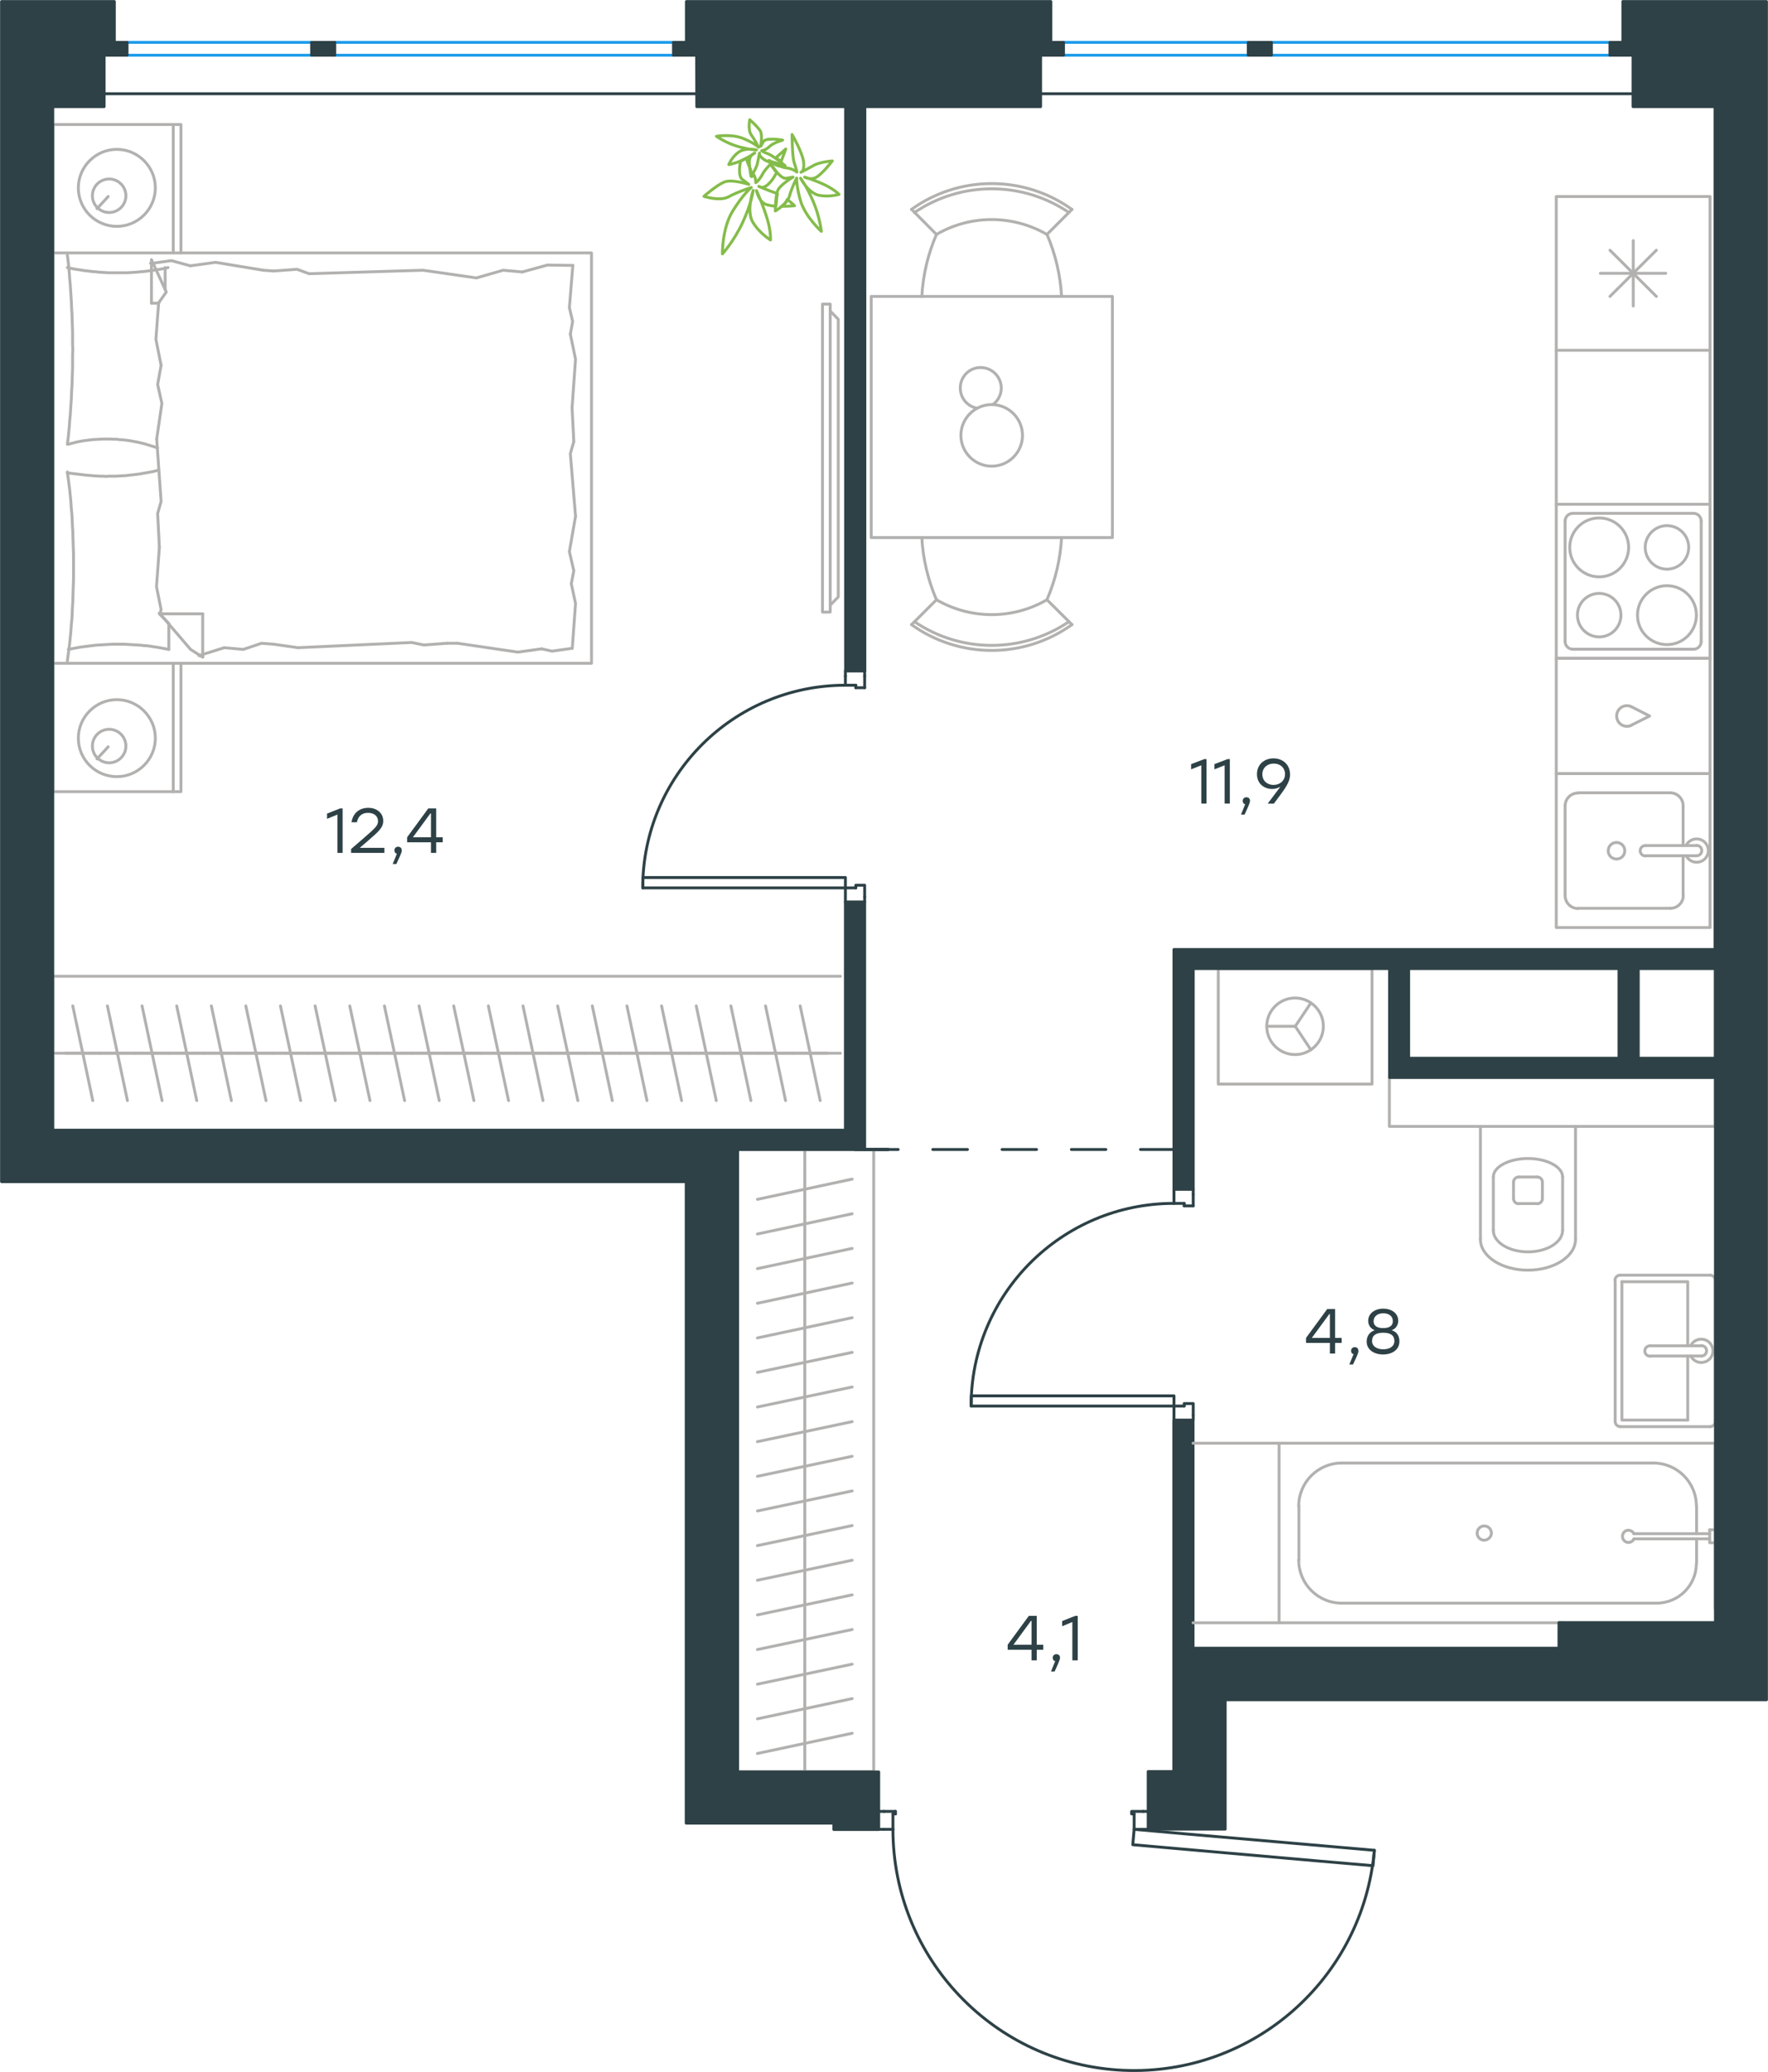 <?xml version="1.0" encoding="utf-8"?>
<!-- Generator: Adobe Illustrator 26.5.0, SVG Export Plug-In . SVG Version: 6.00 Build 0)  -->
<svg version="1.1" id="Слой_1" xmlns:xodm="http://www.corel.com/coreldraw/odm/2003"
	 xmlns="http://www.w3.org/2000/svg" xmlns:xlink="http://www.w3.org/1999/xlink" x="0px" y="0px" viewBox="0 0 918.5 1076.5"
	 style="enable-background:new 0 0 918.5 1076.5;" xml:space="preserve">
<style type="text/css">
	.st0{fill:none;stroke:#B2B1B0;stroke-width:1.5;stroke-linecap:round;stroke-linejoin:round;stroke-miterlimit:10;}
	.st1{fill:none;stroke:#2D4146;stroke-width:1.5;stroke-linecap:round;stroke-linejoin:round;stroke-miterlimit:10;}
	.st2{fill:none;stroke:#1D9CEB;stroke-width:1.5;stroke-linecap:round;stroke-linejoin:round;stroke-miterlimit:10;}
	
		.st3{fill-rule:evenodd;clip-rule:evenodd;fill:#2D4146;stroke:#2D4146;stroke-width:1.5;stroke-linecap:round;stroke-linejoin:round;stroke-miterlimit:10;}
	.st4{fill:#2D4146;}
	.st5{fill:none;stroke:#84BC4A;stroke-width:1.5;stroke-linecap:round;stroke-linejoin:round;stroke-miterlimit:10;}
</style>
<g id="Слой_x0020_1">
	<line class="st0" x1="34" y1="547.2" x2="52" y2="547.2"/>
	<line class="st0" x1="48.2" y1="571.8" x2="37.8" y2="522.6"/>
	<line class="st0" x1="52" y1="547.2" x2="70" y2="547.2"/>
	<line class="st0" x1="66.2" y1="571.8" x2="55.8" y2="522.6"/>
	<line class="st0" x1="70" y1="547.2" x2="88" y2="547.2"/>
	<line class="st0" x1="84.2" y1="571.8" x2="73.8" y2="522.6"/>
	<line class="st0" x1="88" y1="547.2" x2="106" y2="547.2"/>
	<line class="st0" x1="102.2" y1="571.8" x2="91.8" y2="522.6"/>
	<line class="st0" x1="106" y1="547.2" x2="124" y2="547.2"/>
	<line class="st0" x1="120.2" y1="571.8" x2="109.8" y2="522.6"/>
	<line class="st0" x1="124" y1="547.2" x2="142" y2="547.2"/>
	<line class="st0" x1="138.2" y1="571.8" x2="127.7" y2="522.6"/>
	<line class="st0" x1="142" y1="547.2" x2="160" y2="547.2"/>
	<line class="st0" x1="156.2" y1="571.8" x2="145.7" y2="522.6"/>
	<line class="st0" x1="160" y1="547.2" x2="178" y2="547.2"/>
	<line class="st0" x1="174.2" y1="571.8" x2="163.7" y2="522.6"/>
	<line class="st0" x1="178" y1="547.2" x2="196" y2="547.2"/>
	<line class="st0" x1="192.2" y1="571.8" x2="181.7" y2="522.6"/>
	<line class="st0" x1="196" y1="547.2" x2="214" y2="547.2"/>
	<line class="st0" x1="210.2" y1="571.8" x2="199.7" y2="522.6"/>
	<line class="st0" x1="214" y1="547.2" x2="231.9" y2="547.2"/>
	<line class="st0" x1="228.2" y1="571.8" x2="217.7" y2="522.6"/>
	<line class="st0" x1="231.9" y1="547.2" x2="249.9" y2="547.2"/>
	<line class="st0" x1="246.2" y1="571.8" x2="235.7" y2="522.6"/>
	<line class="st0" x1="249.9" y1="547.2" x2="267.9" y2="547.2"/>
	<line class="st0" x1="264.2" y1="571.8" x2="253.7" y2="522.6"/>
	<line class="st0" x1="267.9" y1="547.2" x2="285.9" y2="547.2"/>
	<line class="st0" x1="282.1" y1="571.8" x2="271.7" y2="522.6"/>
	<line class="st0" x1="285.9" y1="547.2" x2="303.9" y2="547.2"/>
	<line class="st0" x1="300.2" y1="571.8" x2="289.7" y2="522.6"/>
	<line class="st0" x1="303.9" y1="547.2" x2="321.9" y2="547.2"/>
	<line class="st0" x1="318.1" y1="571.8" x2="307.7" y2="522.6"/>
	<line class="st0" x1="27.3" y1="547.2" x2="436.6" y2="547.2"/>
	<line class="st0" x1="321.9" y1="547.2" x2="339.9" y2="547.2"/>
	<line class="st0" x1="336.1" y1="571.8" x2="325.7" y2="522.6"/>
	<line class="st0" x1="339.9" y1="547.2" x2="357.9" y2="547.2"/>
	<line class="st0" x1="354.1" y1="571.8" x2="343.7" y2="522.6"/>
	<line class="st0" x1="357.9" y1="547.2" x2="375.9" y2="547.2"/>
	<line class="st0" x1="372.1" y1="571.8" x2="361.7" y2="522.6"/>
	<line class="st0" x1="375.9" y1="547.2" x2="393.9" y2="547.2"/>
	<line class="st0" x1="390.1" y1="571.8" x2="379.7" y2="522.6"/>
	<line class="st0" x1="393.9" y1="547.2" x2="411.9" y2="547.2"/>
	<line class="st0" x1="408.1" y1="571.8" x2="397.7" y2="522.6"/>
	<line class="st0" x1="411.9" y1="547.2" x2="429.9" y2="547.2"/>
	<line class="st0" x1="426.1" y1="571.8" x2="415.7" y2="522.6"/>
	<polyline class="st0" points="436.6,507.2 27.3,507.2 27.3,587.2 436.6,587.2 	"/>
	<line class="st1" x1="461.4" y1="597.2" x2="444.1" y2="597.2"/>
	<line class="st0" x1="418.1" y1="608.8" x2="418.1" y2="626.9"/>
	<line class="st0" x1="393.5" y1="623.1" x2="442.7" y2="612.6"/>
	<line class="st0" x1="418.1" y1="626.9" x2="418.1" y2="644.8"/>
	<line class="st0" x1="393.5" y1="641.1" x2="442.7" y2="630.6"/>
	<line class="st0" x1="418.1" y1="644.8" x2="418.1" y2="662.8"/>
	<line class="st0" x1="393.5" y1="659.1" x2="442.7" y2="648.6"/>
	<line class="st0" x1="418.1" y1="662.8" x2="418.1" y2="680.8"/>
	<line class="st0" x1="393.5" y1="677.1" x2="442.7" y2="666.6"/>
	<line class="st0" x1="418.1" y1="680.8" x2="418.1" y2="698.8"/>
	<line class="st0" x1="393.5" y1="695.1" x2="442.7" y2="684.6"/>
	<line class="st0" x1="418.1" y1="698.8" x2="418.1" y2="716.8"/>
	<line class="st0" x1="393.5" y1="713" x2="442.7" y2="702.6"/>
	<line class="st0" x1="418.1" y1="716.8" x2="418.1" y2="734.8"/>
	<line class="st0" x1="393.5" y1="731" x2="442.7" y2="720.6"/>
	<line class="st0" x1="418.1" y1="734.8" x2="418.1" y2="752.8"/>
	<line class="st0" x1="393.5" y1="749" x2="442.7" y2="738.6"/>
	<line class="st0" x1="418.1" y1="752.8" x2="418.1" y2="770.8"/>
	<line class="st0" x1="393.5" y1="767" x2="442.7" y2="756.6"/>
	<line class="st0" x1="418.1" y1="770.8" x2="418.1" y2="788.8"/>
	<line class="st0" x1="393.5" y1="785" x2="442.7" y2="774.6"/>
	<line class="st0" x1="418.1" y1="788.8" x2="418.1" y2="806.8"/>
	<line class="st0" x1="393.5" y1="803" x2="442.7" y2="792.6"/>
	<line class="st0" x1="418.1" y1="597.2" x2="418.1" y2="920.4"/>
	<line class="st0" x1="418.1" y1="806.8" x2="418.1" y2="824.8"/>
	<line class="st0" x1="393.5" y1="821" x2="442.7" y2="810.6"/>
	<line class="st0" x1="418.1" y1="824.8" x2="418.1" y2="842.8"/>
	<line class="st0" x1="393.5" y1="839" x2="442.7" y2="828.6"/>
	<line class="st0" x1="418.1" y1="842.8" x2="418.1" y2="860.8"/>
	<line class="st0" x1="393.5" y1="857" x2="442.7" y2="846.6"/>
	<line class="st0" x1="418.1" y1="860.8" x2="418.1" y2="878.8"/>
	<line class="st0" x1="393.5" y1="875" x2="442.7" y2="864.6"/>
	<line class="st0" x1="418.1" y1="878.8" x2="418.1" y2="896.8"/>
	<line class="st0" x1="393.5" y1="893" x2="442.7" y2="882.5"/>
	<line class="st0" x1="418.1" y1="896.8" x2="418.1" y2="914.8"/>
	<line class="st0" x1="393.5" y1="911" x2="442.7" y2="900.5"/>
	<polyline class="st0" points="383.2,920.4 453.9,920.4 453.9,597.2 383.2,597.2 383.2,920.4 	"/>
	<line class="st1" x1="461.4" y1="597.2" x2="444.1" y2="597.2"/>
	<line class="st0" x1="105.3" y1="341" x2="103.4" y2="340.6"/>
	<polyline class="st0" points="82.8,284.4 81.3,304.8 83.7,316.7 83.2,318.9 	"/>
	<polyline class="st0" points="82.4,157.5 81,176.3 83.7,189.8 	"/>
	<polyline class="st0" points="81.4,228.1 83.7,260.5 81.9,266.8 	"/>
	<polyline class="st0" points="83.7,189.8 81.9,199.7 84.1,209.6 81.4,228.1 	"/>
	<line class="st0" x1="81.9" y1="266.8" x2="82.8" y2="284.4"/>
	<polyline class="st0" points="87.7,337.4 86.1,337.1 84.5,336.8 82.9,336.5 81.2,336.2 79.6,336 78,335.7 76.3,335.5 74.7,335.4 
		73,335.2 71.4,335.1 69.7,335 68.1,334.9 66.5,334.8 64.8,334.7 63.2,334.7 61.6,334.7 59.9,334.7 58.2,334.7 56.5,334.8 
		54.8,334.9 53.1,335 51.4,335.1 49.8,335.2 48.1,335.4 46.5,335.6 44.9,335.8 43.4,336 41.8,336.2 40.2,336.5 38.6,336.8 
		35.5,337.4 	"/>
	<polyline class="st0" points="35,343.4 35.4,340.3 35.8,337.3 36.2,334.3 36.5,331.2 36.8,328.2 37,325.1 37.3,322.1 37.5,319 
		37.6,316 37.8,312.9 37.9,309.8 38,306.7 38.1,303.6 38.2,300.5 38.2,297.4 38.2,294.3 38.2,291.3 38.2,288.2 38.1,285.1 38,282.1 
		37.9,279 37.8,275.9 37.6,272.8 37.5,269.7 37.3,266.7 37,263.6 36.8,260.5 36.5,257.4 36.2,254.4 35.8,251.3 35.4,248.2 35,245.2 
			"/>
	<polyline class="st0" points="136.8,140.4 112,136.3 98.9,138.1 	"/>
	<polyline class="st0" points="98.9,138.1 89,135.4 79.1,136.8 78.2,136.8 	"/>
	<line class="st0" x1="142.2" y1="140.8" x2="136.8" y2="140.4"/>
	<polyline class="st0" points="232.3,142.2 219.7,140.4 160.6,142.2 154.3,139.9 142.2,140.8 	"/>
	<polyline class="st0" points="297.6,137.9 284.4,137.7 271.3,141.3 	"/>
	<polyline class="st0" points="271.3,141.3 261.4,140.4 247.5,144.4 232.3,142.2 	"/>
	<polyline class="st0" points="237.7,334.2 269,338.8 281.4,337.1 	"/>
	<polyline class="st0" points="281.4,337.1 286.8,338.3 296.7,336.9 	"/>
	<line class="st0" x1="232.3" y1="334.2" x2="237.7" y2="334.2"/>
	<polyline class="st0" points="142.2,334.7 154.8,336.5 213.9,333.8 220.2,335.1 232.3,334.2 	"/>
	<line class="st0" x1="103.4" y1="340.6" x2="116.5" y2="336.5"/>
	<polyline class="st0" points="116.5,336.5 126.4,337.4 135.9,334.2 142.2,334.7 	"/>
	<polyline class="st0" points="35,245.7 40.1,246.3 42.6,246.6 45.1,246.9 47.6,247.1 50.1,247.3 52.5,247.4 53.7,247.4 54.9,247.5 
		56.6,247.4 58.4,247.4 60.1,247.4 61.9,247.3 63.6,247.2 65.3,247.1 67.1,246.9 68.8,246.7 70.5,246.5 72.2,246.3 73.9,246 
		75.6,245.7 77.3,245.4 79,245.1 80.7,244.7 82.3,244.3 	"/>
	<polyline class="st0" points="35,139 36.7,139.4 38.3,139.7 39.9,140 41.5,140.2 43.2,140.5 44.8,140.7 46.5,140.9 48.1,141.1 
		49.8,141.2 51.4,141.4 53,141.5 54.7,141.6 56.3,141.7 58,141.7 59.6,141.7 61.2,141.7 62.9,141.7 64.5,141.7 66.2,141.7 
		67.8,141.6 69.5,141.5 71.1,141.4 72.8,141.2 74.4,141.1 76,140.9 77.6,140.7 79.3,140.5 80.9,140.2 82.5,140 84.1,139.7 
		85.7,139.4 87.3,139 	"/>
	<polyline class="st0" points="81.8,232.7 80.1,232.1 78.4,231.6 76.8,231.1 75.2,230.6 73.5,230.2 71.9,229.8 70.3,229.5 
		68.7,229.2 67.1,228.9 65.5,228.7 63.8,228.5 62.2,228.4 60.5,228.2 58.8,228.2 57.1,228.1 55.3,228.1 53.5,228.1 51.7,228.2 
		49.9,228.3 48.1,228.4 46.5,228.6 44.9,228.8 43.3,229 41.7,229.3 40.1,229.6 38.6,230 37,230.4 35.5,230.8 	"/>
	<polyline class="st0" points="35,230.8 35.4,227.8 35.7,224.7 36,221.7 36.2,218.6 36.5,215.6 36.7,212.5 36.9,209.5 37.1,206.4 
		37.2,203.3 37.4,200.3 37.5,197.2 37.6,194.1 37.7,191 37.7,187.9 37.7,184.8 37.8,181.7 37.7,178.6 37.7,175.6 37.7,172.5 
		37.6,169.5 37.5,166.4 37.4,163.3 37.2,160.2 37.1,157.1 36.9,154.1 36.7,151 36.5,147.9 36.2,144.8 36,141.8 35.7,138.7 
		35.4,135.6 35,132.6 	"/>
	<polyline class="st0" points="297.2,211.9 299,186.6 296.3,173.6 	"/>
	<polyline class="st0" points="296.3,173.6 297.5,167 295.8,159.8 297.6,137.9 	"/>
	<polyline class="st0" points="297.3,336.9 299,313.5 296.8,303.3 	"/>
	<polyline class="st0" points="299,268.2 296.3,235.7 298.1,229.4 	"/>
	<polyline class="st0" points="296.8,303.3 298.1,296.5 295.8,286.6 299,268.2 	"/>
	<line class="st0" x1="298.1" y1="229.4" x2="297.2" y2="211.9"/>
	<line class="st0" x1="78.7" y1="135" x2="78.7" y2="157.5"/>
	<polyline class="st0" points="82.8,318.5 99,337.4 105.3,341.4 	"/>
	<line class="st0" x1="82.4" y1="157.5" x2="78.7" y2="157.5"/>
	<line class="st0" x1="87.7" y1="337.4" x2="87.7" y2="324.3"/>
	<polyline class="st0" points="78.7,135 86.4,151.7 82.3,157.5 	"/>
	<line class="st0" x1="105.3" y1="341.4" x2="105.3" y2="318.9"/>
	<polyline class="st0" points="87.7,323.9 82.8,318.9 105.3,318.9 	"/>
	<line class="st0" x1="85.8" y1="150.5" x2="85.8" y2="139"/>
	<line class="st0" x1="56.2" y1="388" x2="50.4" y2="394.3"/>
	<path class="st0" d="M56.7,396.3c4.8,0,8.7-3.9,8.7-8.7s-3.9-8.7-8.7-8.7c-4.8,0-8.7,3.9-8.7,8.7S51.9,396.3,56.7,396.3"/>
	<path class="st0" d="M60.7,403.5c11,0,20-9,20-20c0-11-9-20-20-20c-11,0-20,9-20,20C40.7,394.6,49.7,403.5,60.7,403.5"/>
	<line class="st0" x1="56.2" y1="102.1" x2="50.4" y2="108.4"/>
	<path class="st0" d="M56.7,110.4c4.8,0,8.7-3.9,8.7-8.7c0-4.8-3.9-8.7-8.7-8.7c-4.8,0-8.7,3.9-8.7,8.7S51.9,110.4,56.7,110.4"/>
	<path class="st0" d="M60.7,117.6c11,0,20-9,20-20c0-11-9-20-20-20c-11,0-20,9-20,20C40.7,108.7,49.7,117.6,60.7,117.6"/>
	<line class="st0" x1="90" y1="344.6" x2="90" y2="411.3"/>
	<line class="st0" x1="90" y1="64.7" x2="90" y2="131.4"/>
	<polyline class="st0" points="27.4,344.6 27.4,411.3 94,411.3 94,344.6 	"/>
	<polyline class="st0" points="27.4,131.4 27.4,64.7 94,64.7 94,131.4 	"/>
	<polyline class="st0" points="27.4,344.6 307.3,344.6 307.3,131.4 27.4,131.4 27.4,344.6 	"/>
	<polyline class="st0" points="431.3,161.6 435.5,165.9 435.5,310.1 431.3,314.4 	"/>
	<polyline class="st0" points="431.3,158 427.3,158 427.3,318 431.3,318 431.3,158 	"/>
	<line class="st0" x1="860.5" y1="130" x2="836.4" y2="154"/>
	<line class="st0" x1="836.4" y1="130" x2="860.5" y2="154"/>
	<line class="st0" x1="865.4" y1="142" x2="831.4" y2="142"/>
	<line class="st0" x1="848.5" y1="125" x2="848.5" y2="159"/>
	<polyline class="st0" points="888.4,182 808.5,182 808.5,102.1 888.4,102.1 888.4,182 	"/>
	<path class="st0" d="M830.8,299.7c8.5,0,15.3-6.9,15.3-15.3c0-8.5-6.9-15.3-15.3-15.3c-8.5,0-15.3,6.9-15.3,15.3
		C815.5,292.9,822.4,299.7,830.8,299.7"/>
	<path class="st0" d="M830.8,330.9c6.3,0,11.3-5.1,11.3-11.3c0-6.3-5.1-11.3-11.3-11.3c-6.3,0-11.3,5.1-11.3,11.3
		S824.6,330.9,830.8,330.9"/>
	<path class="st0" d="M866,334.9c8.5,0,15.3-6.9,15.3-15.3c0-8.5-6.9-15.3-15.3-15.3c-8.5,0-15.3,6.9-15.3,15.3
		C850.7,328.1,857.6,334.9,866,334.9"/>
	<path class="st0" d="M866,295.7c6.3,0,11.3-5.1,11.3-11.3c0-6.3-5.1-11.3-11.3-11.3s-11.3,5.1-11.3,11.3
		C854.7,290.6,859.8,295.7,866,295.7"/>
	<path class="st0" d="M813.1,333.3c0,2.2,1.8,4,4,4"/>
	<path class="st0" d="M817.1,266.7c-2.2,0-4,1.8-4,4"/>
	<path class="st0" d="M879.8,337.3c2.2,0,4-1.8,4-4"/>
	<path class="st0" d="M883.8,270.7c0-2.2-1.8-4-4-4"/>
	<line class="st0" x1="813.1" y1="333.3" x2="813.1" y2="270.7"/>
	<line class="st0" x1="879.8" y1="337.3" x2="817.1" y2="337.3"/>
	<line class="st0" x1="883.8" y1="270.7" x2="883.8" y2="333.3"/>
	<line class="st0" x1="817.1" y1="266.7" x2="879.8" y2="266.7"/>
	<polyline class="st0" points="888.4,342 808.5,342 808.5,262 888.4,262 888.4,342 	"/>
	<line class="st0" x1="874.4" y1="465.3" x2="874.4" y2="444.6"/>
	<path class="st0" d="M839.8,446.3c2.4,0,4.3-1.9,4.3-4.3c0-2.4-1.9-4.3-4.3-4.3c-2.4,0-4.3,1.9-4.3,4.3
		C835.4,444.3,837.4,446.3,839.8,446.3"/>
	<path class="st0" d="M854.8,439.3c-1.5,0-2.7,1.2-2.7,2.7c0,1.5,1.2,2.7,2.7,2.7"/>
	<line class="st0" x1="881.4" y1="444.6" x2="854.8" y2="444.6"/>
	<path class="st0" d="M881.4,444.6c1.5,0,2.7-1.2,2.7-2.7c0-1.5-1.2-2.7-2.7-2.7"/>
	<line class="st0" x1="881.4" y1="439.3" x2="854.8" y2="439.3"/>
	<path class="st0" d="M876,444.6c1.2,2.5,4.1,3.9,6.8,3.2c2.8-0.6,4.7-3.1,4.7-5.9c0-2.8-2-5.3-4.7-5.9c-2.8-0.6-5.6,0.7-6.8,3.2"/>
	<path class="st0" d="M867.8,471.9c3.7,0,6.7-3,6.7-6.7"/>
	<path class="st0" d="M874.4,418.6c0-3.7-3-6.7-6.7-6.7"/>
	<path class="st0" d="M813.1,465.3c0,3.7,3,6.7,6.7,6.7"/>
	<path class="st0" d="M819.8,412c-3.7,0-6.7,3-6.7,6.7"/>
	<line class="st0" x1="867.8" y1="471.9" x2="819.8" y2="471.9"/>
	<line class="st0" x1="813.1" y1="465.3" x2="813.1" y2="418.6"/>
	<line class="st0" x1="819.8" y1="411.9" x2="867.8" y2="411.9"/>
	<line class="st0" x1="874.4" y1="418.6" x2="874.4" y2="439.3"/>
	<polyline class="st0" points="888.4,481.9 808.5,481.9 808.5,401.9 888.4,401.9 888.4,481.9 	"/>
	<path class="st0" d="M847.4,367.1c-2.2-1-4.9-0.4-6.4,1.6c-1.5,1.9-1.5,4.6,0,6.6c1.5,1.9,4.1,2.6,6.4,1.6"/>
	<polyline class="st0" points="847.4,376.8 857,372 847.4,367.1 	"/>
	<polyline class="st0" points="888.4,401.9 808.5,401.9 808.5,342 888.4,342 888.4,401.9 	"/>
	<path class="st0" d="M555.3,110.4c-24.2-16.4-56-16.4-80.2,0"/>
	<path class="st0" d="M475.1,323c24.2,16.4,56,16.4,80.2,0"/>
	<path class="st0" d="M515.8,210.2c4.1-3,5.5-8.4,3.4-13c-2.1-4.6-7.2-7.1-12.1-6c-4.9,1.1-8.4,5.6-8.2,10.7
		c0.1,5.1,3.8,9.3,8.8,10.2"/>
	<path class="st0" d="M515.2,210.2c-8.8,0-16,7.2-16,16c0,8.8,7.2,16,16,16c8.8,0,16-7.2,16-16C531.2,217.4,524,210.2,515.2,210.2"
		/>
	<path class="st0" d="M556.9,108.8c-24.9-17.9-58.5-17.9-83.4,0"/>
	<line class="st0" x1="543.9" y1="121.8" x2="556.9" y2="108.8"/>
	<line class="st0" x1="486.5" y1="121.8" x2="473.6" y2="108.8"/>
	<path class="st0" d="M543.9,121.8c-17.8-10.3-39.7-10.3-57.4,0"/>
	<path class="st0" d="M486.5,121.8c-4.4,10.2-7,21.1-7.6,32.3"/>
	<path class="st0" d="M551.5,154c-0.6-11.1-3.2-22-7.6-32.3"/>
	<path class="st0" d="M473.5,324.5c24.9,17.9,58.5,17.9,83.4,0"/>
	<line class="st0" x1="543.9" y1="311.6" x2="556.9" y2="324.5"/>
	<line class="st0" x1="486.5" y1="311.6" x2="473.6" y2="324.5"/>
	<path class="st0" d="M486.5,311.6c17.8,10.3,39.7,10.3,57.4,0"/>
	<path class="st0" d="M478.9,279.3c0.6,11.1,3.2,22,7.6,32.3"/>
	<path class="st0" d="M543.9,311.6c4.4-10.2,7-21.1,7.6-32.3"/>
	<polyline class="st0" points="577.9,154 452.6,154 452.6,279.3 577.9,279.3 577.9,154 	"/>
	<polyline class="st0" points="681,521.1 672.9,533.2 681,545.4 	"/>
	<line class="st0" x1="672.9" y1="533.2" x2="658.2" y2="533.2"/>
	<path class="st0" d="M687.5,533.2c0-8.1-6.6-14.7-14.7-14.7c-8.1,0-14.7,6.6-14.7,14.7c0,8.1,6.6,14.7,14.7,14.7
		C680.9,547.9,687.5,541.3,687.5,533.2"/>
	<polyline class="st0" points="712.8,503.2 712.8,563.2 632.9,563.2 632.9,503.2 712.8,503.2 	"/>
	<path class="st0" d="M798.6,625.4c1.5,0,2.7-1.2,2.7-2.7"/>
	<path class="st0" d="M786.3,622.7c0,1.5,1.2,2.7,2.7,2.7"/>
	<path class="st0" d="M801.3,614.2c0-1.5-1.2-2.7-2.7-2.7"/>
	<path class="st0" d="M789,611.5c-1.5,0-2.7,1.2-2.7,2.7"/>
	<line class="st0" x1="801.3" y1="614.1" x2="801.3" y2="622.7"/>
	<line class="st0" x1="798.6" y1="625.3" x2="789" y2="625.3"/>
	<line class="st0" x1="786.3" y1="622.7" x2="786.3" y2="614.1"/>
	<line class="st0" x1="789" y1="611.5" x2="798.6" y2="611.5"/>
	<path class="st0" d="M811.8,611.5c0-5.3-8.1-9.6-18-9.6c-9.9,0-18,4.3-18,9.6"/>
	<line class="st0" x1="811.8" y1="639.2" x2="811.8" y2="611.5"/>
	<path class="st0" d="M775.8,639.2c0,6.2,8.1,11.2,18,11.2c9.9,0,18-5,18-11.2"/>
	<line class="st0" x1="775.8" y1="639.2" x2="775.8" y2="611.5"/>
	<path class="st0" d="M769.1,643.9c0,8.8,11,16,24.7,16c13.6,0,24.7-7.2,24.7-16"/>
	<line class="st0" x1="818.5" y1="643.9" x2="818.5" y2="585.2"/>
	<line class="st0" x1="769.1" y1="643.9" x2="769.1" y2="585.2"/>
	<polyline class="st0" points="891.1,559.9 891.1,585.2 721.8,585.2 721.8,559.9 	"/>
	<line class="st0" x1="876.8" y1="704.5" x2="876.8" y2="737.8"/>
	<polyline class="st0" points="876.8,699.2 876.8,665.9 842.6,665.9 	"/>
	<polyline class="st0" points="842.6,665.9 842.6,737.8 876.8,737.8 	"/>
	<path class="st0" d="M839.1,738.5c0,1.5,1.2,2.7,2.7,2.7"/>
	<path class="st0" d="M841.7,662.5c-1.5,0-2.7,1.2-2.7,2.7"/>
	<path class="st0" d="M888.4,741.2c1.5,0,2.7-1.2,2.7-2.7"/>
	<path class="st0" d="M891.1,665.2c0-1.5-1.2-2.7-2.7-2.7"/>
	<path class="st0" d="M857.2,699.2c-1.5,0-2.7,1.2-2.7,2.7s1.2,2.7,2.7,2.7"/>
	<line class="st0" x1="883.9" y1="704.5" x2="857.2" y2="704.5"/>
	<path class="st0" d="M883.9,704.5c1.5,0,2.7-1.2,2.7-2.7s-1.2-2.7-2.7-2.7"/>
	<line class="st0" x1="883.9" y1="699.2" x2="857.2" y2="699.2"/>
	<path class="st0" d="M878.4,704.5c1.2,2.5,4.1,3.9,6.8,3.2c2.8-0.6,4.7-3.1,4.7-5.9c0-2.8-2-5.3-4.7-5.9c-2.8-0.6-5.6,0.7-6.8,3.2"
		/>
	<line class="st0" x1="888.4" y1="741.2" x2="841.8" y2="741.2"/>
	<line class="st0" x1="839.1" y1="738.5" x2="839.1" y2="665.2"/>
	<line class="st0" x1="841.8" y1="662.5" x2="888.4" y2="662.5"/>
	<line class="st0" x1="891.1" y1="665.2" x2="891.1" y2="738.5"/>
	<line class="st0" x1="881.4" y1="812.1" x2="881.4" y2="799.5"/>
	<path class="st0" d="M848.8,796.8c-0.6-1.3-2.1-2-3.5-1.7c-1.4,0.3-2.4,1.6-2.4,3.1c0,1.5,1,2.7,2.4,3.1c1.4,0.3,2.9-0.4,3.5-1.7"
		/>
	<line class="st0" x1="888.2" y1="799.5" x2="848.8" y2="799.5"/>
	<line class="st0" x1="888.2" y1="796.8" x2="848.8" y2="796.8"/>
	<line class="st0" x1="888.2" y1="794.8" x2="891.1" y2="794.8"/>
	<polyline class="st0" points="888.2,794.8 888.2,801.5 891.1,801.5 	"/>
	<path class="st0" d="M774.8,796.5c0-2-1.6-3.7-3.7-3.7c-2,0-3.7,1.6-3.7,3.7c0,2,1.6,3.7,3.7,3.7
		C773.1,800.1,774.8,798.5,774.8,796.5"/>
	<path class="st0" d="M860.6,832.9c11.5,0,20.7-9.3,20.7-20.7"/>
	<path class="st0" d="M881.3,782.5c0-12.4-10-22.4-22.4-22.4"/>
	<path class="st0" d="M674.7,810.5c0,12.4,10,22.4,22.4,22.4"/>
	<path class="st0" d="M697.1,760.1c-12.4,0-22.4,10-22.4,22.4"/>
	<line class="st0" x1="881.4" y1="782.5" x2="881.4" y2="796.8"/>
	<line class="st0" x1="860.6" y1="832.9" x2="697.1" y2="832.9"/>
	<line class="st0" x1="674.8" y1="810.5" x2="674.8" y2="782.5"/>
	<line class="st0" x1="697.1" y1="760.1" x2="859" y2="760.1"/>
	<line class="st0" x1="891.1" y1="749.8" x2="891.1" y2="835.8"/>
	<polyline class="st0" points="812.4,843.1 664.5,843.1 664.5,749.8 891.1,749.8 	"/>
	<line class="st0" x1="808.5" y1="262" x2="808.5" y2="182"/>
	<line class="st0" x1="888.4" y1="262" x2="888.4" y2="182"/>
	<line class="st1" x1="439.2" y1="351.3" x2="439.2" y2="348.6"/>
	<polyline class="st1" points="439.2,468.6 439.2,465.9 439.2,461.3 	"/>
	<line class="st1" x1="439.2" y1="356" x2="439.2" y2="351.3"/>
	<path class="st1" d="M439.2,356c-58.2,0-105.3,47.1-105.3,105.3"/>
	<line class="st1" x1="449.2" y1="351.3" x2="449.2" y2="357.3"/>
	<line class="st1" x1="449.2" y1="465.9" x2="449.2" y2="468.6"/>
	<line class="st1" x1="439.2" y1="461.3" x2="444.6" y2="461.3"/>
	<polyline class="st1" points="449.2,465.9 449.2,459.9 444.6,459.9 444.6,461.3 	"/>
	<line class="st1" x1="444.6" y1="356" x2="444.6" y2="357.3"/>
	<line class="st1" x1="449.2" y1="348.6" x2="449.2" y2="351.3"/>
	<line class="st1" x1="439.2" y1="356" x2="444.6" y2="356"/>
	<line class="st1" x1="444.6" y1="357.3" x2="449.2" y2="357.3"/>
	<polyline class="st1" points="334,461.3 334,455.9 363.2,455.9 439.2,455.9 439.2,461.3 409.9,461.3 334,461.3 	"/>
	<line class="st1" x1="609.9" y1="620.5" x2="609.9" y2="617.9"/>
	<polyline class="st1" points="609.9,737.8 609.9,735.2 609.9,730.5 	"/>
	<line class="st1" x1="609.9" y1="625.2" x2="609.9" y2="620.5"/>
	<path class="st1" d="M609.8,625.2c-58.2,0-105.3,47.1-105.3,105.3"/>
	<line class="st1" x1="619.9" y1="620.5" x2="619.9" y2="626.5"/>
	<line class="st1" x1="619.9" y1="735.2" x2="619.9" y2="737.8"/>
	<line class="st1" x1="609.9" y1="730.5" x2="615.2" y2="730.5"/>
	<polyline class="st1" points="619.9,735.2 619.9,729.2 615.2,729.2 615.2,730.5 	"/>
	<line class="st1" x1="615.2" y1="625.2" x2="615.2" y2="626.5"/>
	<line class="st1" x1="619.9" y1="617.9" x2="619.9" y2="620.5"/>
	<line class="st1" x1="609.9" y1="625.2" x2="615.2" y2="625.2"/>
	<line class="st1" x1="615.2" y1="626.5" x2="619.9" y2="626.5"/>
	<polyline class="st1" points="504.6,730.5 504.6,725.2 533.8,725.2 609.9,725.2 609.9,730.5 580.5,730.5 504.6,730.5 	"/>
	<line class="st1" x1="459.2" y1="950.4" x2="456.6" y2="950.4"/>
	<polyline class="st1" points="596.5,950.4 593.9,950.4 589.2,950.4 	"/>
	<line class="st1" x1="463.9" y1="950.4" x2="459.2" y2="950.4"/>
	<path class="st1" d="M463.9,950.4c0,67.1,52.8,122.3,119.8,125.2c67,2.9,124.4-47.4,130.3-114.3"/>
	<line class="st1" x1="459.2" y1="941.1" x2="465.2" y2="941.1"/>
	<line class="st1" x1="593.9" y1="941.1" x2="596.5" y2="941.1"/>
	<line class="st1" x1="589.2" y1="950.4" x2="589.2" y2="942.4"/>
	<polyline class="st1" points="593.9,941.1 587.9,941.1 587.9,942.4 589.2,942.4 	"/>
	<line class="st1" x1="463.9" y1="942.4" x2="465.2" y2="942.4"/>
	<line class="st1" x1="456.6" y1="941.1" x2="459.2" y2="941.1"/>
	<line class="st1" x1="463.9" y1="950.4" x2="463.9" y2="942.4"/>
	<line class="st1" x1="465.2" y1="942.4" x2="465.2" y2="941.1"/>
	<polyline class="st1" points="714,961.3 713.3,969.3 684.2,966.8 588.5,958.4 589.2,950.4 618.4,953 714,961.3 	"/>
	<line class="st2" x1="552.5" y1="28.7" x2="648.5" y2="28.7"/>
	<line class="st2" x1="660.5" y1="28.7" x2="836.4" y2="28.7"/>
	<line class="st2" x1="552.5" y1="22" x2="648.5" y2="22"/>
	<line class="st2" x1="660.5" y1="22" x2="836.4" y2="22"/>
	<polygon class="st3" points="540.5,22 552.5,22 552.5,28.7 540.5,28.7 	"/>
	<polygon class="st3" points="648.5,22 660.5,22 660.5,28.7 648.5,28.7 	"/>
	<polygon class="st3" points="836.4,22 848.4,22 848.4,28.7 836.4,28.7 	"/>
	<line class="st1" x1="540.5" y1="48.7" x2="848.4" y2="48.7"/>
	<line class="st2" x1="66" y1="28.7" x2="161.9" y2="28.7"/>
	<line class="st2" x1="173.9" y1="28.7" x2="349.9" y2="28.7"/>
	<line class="st2" x1="66" y1="22" x2="161.9" y2="22"/>
	<line class="st2" x1="173.9" y1="22" x2="349.9" y2="22"/>
	<polygon class="st3" points="54,22 66,22 66,28.7 54,28.7 	"/>
	<polygon class="st3" points="161.9,22 173.9,22 173.9,28.7 161.9,28.7 	"/>
	<polygon class="st3" points="349.9,22 361.9,22 361.9,28.7 349.9,28.7 	"/>
	<line class="st1" x1="54" y1="48.7" x2="361.9" y2="48.7"/>
	<line class="st1" x1="609.9" y1="597.2" x2="592.5" y2="597.2"/>
	<line class="st1" x1="574.5" y1="597.2" x2="556.6" y2="597.2"/>
	<line class="st1" x1="538.5" y1="597.2" x2="520.6" y2="597.2"/>
	<line class="st1" x1="502.6" y1="597.2" x2="484.6" y2="597.2"/>
	<line class="st1" x1="466.6" y1="597.2" x2="449.2" y2="597.2"/>
	<polygon class="st4" points="176.7,420 169.9,422.7 169.9,425.4 175.3,423.2 175.3,443.1 178,443.1 178,420 	"/>
	<path id="_x31_" class="st4" d="M199.7,440.5h-12.8l4.4-3.8c5.3-4.6,7.8-6.7,7.8-10.2c0-3.9-3.1-6.8-7.8-6.8c-4.7,0-8,2.9-8.7,7.5
		h2.8c0.6-3,2.5-4.9,5.8-4.9c3.2,0,5.2,1.8,5.2,4.3c0,2.4-1.7,3.8-7.3,8.7l-6.7,5.8v2h17.3V440.5L199.7,440.5z"/>
	<path id="_x32_" class="st4" d="M208.7,441.8c0-1.5-1.1-1.9-1.9-1.9c-1.1,0-1.9,0.8-1.9,1.9c0,0.9,0.5,1.6,1.3,1.7l-2.2,5.4h1.9
		C208.7,443,208.8,442.3,208.7,441.8L208.7,441.8z"/>
	<path id="_x33_" class="st4" d="M230,435h-3.4v-15h-4.1l-11,15v2.6h12.4v5.5h2.7v-5.5h3.4V435z M214.5,435l9.1-12.4h0.3V435
		L214.5,435z"/>
	<path class="st4" d="M542,854.5h-3.4v-15h-4.1l-11,15v2.6h12.4v5.5h2.7v-5.5h3.4L542,854.5L542,854.5z M526.5,854.5l9.1-12.4h0.3
		v12.4L526.5,854.5z"/>
	<path id="_x31__00000049931419455393280310000015735533507065629078_" class="st4" d="M550.7,861.3c0-1.5-1.1-1.9-1.9-1.9
		c-1.1,0-1.9,0.8-1.9,1.9c0,0.9,0.5,1.6,1.3,1.7l-2.2,5.4h1.9C550.6,862.5,550.7,861.8,550.7,861.3L550.7,861.3z"/>
	<polygon id="_x32__00000062900713645005187560000002079341062361812920_" class="st4" points="558.6,839.5 551.8,842.2 
		551.8,844.9 557.1,842.7 557.1,862.6 559.9,862.6 559.9,839.5 	"/>
	<polygon class="st4" points="625.6,394.4 618.8,397 618.8,399.7 624.1,397.6 624.1,417.5 626.8,417.5 626.8,394.4 	"/>
	<polygon id="_x31__00000152958346896990770820000010337898684134893242_" class="st4" points="637.7,394.4 630.9,397 630.9,399.7 
		636.2,397.6 636.2,417.5 638.9,417.5 638.9,394.4 	"/>
	<path id="_x32__00000130633301140672607870000002992947167883185286_" class="st4" d="M649.4,416.1c0-1.5-1.1-1.9-1.9-1.9
		c-1.1,0-1.9,0.8-1.9,1.9c0,0.9,0.5,1.6,1.3,1.7l-2.2,5.4h1.9C649.3,417.3,649.4,416.6,649.4,416.1L649.4,416.1z"/>
	<path id="_x33__00000128484169406628513770000009118628225164563369_" class="st4" d="M661.6,394c-4.8,0-8.6,3.2-8.6,8.2
		c0,5,3.8,7.7,7.9,7.7c1.7,0,3.1-0.5,4.3-1.2l-6.6,8.8h3.2c6-8,8.4-11.1,8.4-15.1C670.2,397.1,666.3,394,661.6,394z M661.6,407.8
		c-3.2,0-5.8-2.1-5.8-5.5c0-3.4,2.6-5.6,5.9-5.6c3.3,0,5.9,2.1,5.9,5.6C667.5,405.6,665,407.8,661.6,407.8z"/>
	<path class="st4" d="M697,695.1h-3.4v-15h-4.1l-11,15v2.6h12.4v5.5h2.7v-5.5h3.4L697,695.1L697,695.1z M681.5,695.1l9.1-12.4h0.3
		v12.4L681.5,695.1z"/>
	<path id="_x31__00000127760413813532200750000015086637394299370163_" class="st4" d="M705.7,701.8c0-1.5-1.1-1.9-1.9-1.9
		c-1.1,0-1.9,0.8-1.9,1.9c0,0.9,0.5,1.6,1.3,1.7l-2.2,5.4h1.9C705.7,703.1,705.8,702.4,705.7,701.8L705.7,701.8z"/>
	<path id="_x32__00000163058798472777078220000011462555692054912672_" class="st4" d="M723,691.1c2.2-0.8,3.4-2.7,3.4-4.9
		c0-3.9-3.4-6.3-7.8-6.3c-4.4,0-7.8,2.5-7.8,6.3c0,2.2,1.2,4.1,3.4,4.9c-2.7,0.9-4.2,3.1-4.2,5.9c0,4.2,3.8,6.7,8.5,6.7
		c4.8,0,8.5-2.5,8.5-6.7C727.1,694.2,725.7,691.9,723,691.1z M718.6,682.3c3,0,5,1.5,5,4.1c0,2.1-1.4,3.6-5,3.6c-3.6,0-5-1.5-5-3.6
		C713.6,683.9,715.7,682.3,718.6,682.3z M718.6,701c-3.4,0-5.8-1.6-5.8-4.3c0-2.9,2-4.3,5.8-4.3c3.8,0,5.8,1.4,5.8,4.3
		C724.4,699.5,722,701,718.6,701z"/>
	<path class="st3" d="M636.5,937.1v-54h166.6h10h56.6h10h38v-40V55.4V0.8h-74.6v21.3h5.3v33.3h42.6v437.9H619.9h-10v124.6h10V503.2
		h102v56.6h10h109.3h50v283.2h-81.3v13.3H636.5h-16.7V737.8h-10v118.6v64h-13.3v26.6v3.3h40L636.5,937.1L636.5,937.1z M851.1,503.2
		h40v46.6h-40V503.2z M731.8,503.2h109.3v46.6H731.8V503.2z M362,55.4h77.3v293.2h10V55.4h91.3V22.1h4h1.3V0.8h-1.3H356.6v21.3h5.3
		L362,55.4L362,55.4z M296.6,613.9h46.6h13.3v173.3v126v10v24h26.7h50v3.3h13.3h5h5v-3.3v-26.6h-73.3V787.1V597.2h66v-10V468.6h-10
		v118.6h-56h-40H27.4V55.4h26.7V22.1h4h1.3V0.8H58H0.8v54.6v406.5v10v115.3v26.7h10h275.9L296.6,613.9L296.6,613.9z"/>
	<line class="st0" x1="664.5" y1="749.8" x2="619.8" y2="749.8"/>
	<line class="st0" x1="664.5" y1="843.1" x2="619.8" y2="843.1"/>
	<path class="st5" d="M386.5,77.6c0-0.3-0.3-0.8-0.3-0.8H386c0,0.3-0.3,0.5-0.3,1.1C386.2,77.6,386.2,77.6,386.5,77.6L386.5,77.6z
		 M405.8,83.9c1.4-3.5,2.4-6.5,2.4-6.5s-2.4,2.2-5.2,4.6C403.9,82.5,404.9,83.3,405.8,83.9z M404.7,86.3c0.3-0.3,0.3-0.8,0.5-1.1
		c-1.1-0.3-2.7-0.8-4.1-1.1l-0.3,0.3C401.7,84.9,403,85.8,404.7,86.3z M406,107.2c3.5,0,6.8-0.3,6.8-0.3s-1.6-1.6-3.8-3.3
		C408.2,105.3,407.4,106.4,406,107.2z M390.3,97.4c0,0-4.3,3.5-9.8,12.5c-5.4,8.9-5.2,22-5.2,22s6-6.5,10.6-16.5
		c4.6-10,5.4-16.5,5.4-16.5s-3.5,10-0.5,16c3.3,6,9.5,9.8,9.5,9.8s0.3-4.1-1.6-10.6C396.8,107.4,393,99,393,99s1.1,6,5.2,7.3
		c1.1,0.3,3,0.8,4.9,0.8c0.3-1.9,0.3-4.6,0.8-6.5c-0.3-0.3-0.8-0.3-0.8-0.3c-4.3-1.4-8.9-3.5-8.9-3.5s2.2,2.2,6-2.2
		c1.1-1.1,2.2-3,3.3-4.9c-1.1-1.4-2.4-3.3-3.3-4.3c-1.9,1.9-3.5,3.8-4.1,5.2c-2.2,3.8-3.5,4.3-3.5,4.3s0.3-1.9-1.1-4.3
		c-0.5,0.8-0.8,1.1-0.8,1.1s-0.3-1.6-0.8-3.8c-0.8-1.6-1.6-3.5-2.2-5.7c-0.8,0.5-1.6,0.8-2.7,1.4l-0.3,0.3c-0.8,3.8-0.8,7.9,0.8,9.2
		l3.5,2.7c0,0-9.2-3-13-1.1c-3.8,1.6-10.3,7.3-10.3,7.3s8.1,2.7,12.7,0.3C383.3,99.6,390.3,97.4,390.3,97.4L390.3,97.4z"/>
	<path class="st5" d="M413.9,92.5c0,0-0.3,4.3,2.2,12.5c2.7,8.1,10.6,15.2,10.6,15.2s-0.8-7.6-4.3-15.7c-3.5-8.1-6.5-11.9-6.5-11.9
		s3.5,7,8.9,8.7c5.4,1.4,11.1-0.3,11.1-0.3s-2.2-2.4-7.3-4.9C423.4,93.6,418,92,418,92s2.7,1.6,5.7,0.3c3.3-1.6,8.7-8.7,8.7-8.7
		s-6.5,0.5-9.8,2.4c-3.3,1.9-6.5,3.5-6.5,3.5s1.9-0.3,1.4-5.2c-0.5-4.9-6-14.4-6-14.4s0,11.4,1.1,14.6c1.1,3.3,1.4,4.9,1.4,4.9
		s-2.2-1.9-5.7-2.2c-2.7-0.3-6-2.4-8.1-3.5c-0.3-0.3-0.8-0.3-0.8-0.3c1.1,1.9,6,10,9.2,9.2L412,92c0,0-7,4.1-8.1,7.3
		c-1.1,3.3-1.1,10.3-1.1,10.3s6-3.5,7.3-7.6C411.2,97.7,413.9,92.5,413.9,92.5z"/>
	<path class="st5" d="M394.1,76.5c0,0-2.2-2.2-8.1-4.6c-6-2.4-13.8-1.1-13.8-1.1s4.6,3.3,10.8,5.2c6.5,1.9,10,1.9,10,1.9
		s-5.7-1.4-9.2,1.1c-3.5,2.4-5.2,6.5-5.2,6.5s2.4-0.3,6.2-1.9c3.8-1.6,7.3-4.1,7.3-4.1s-2.2,0.8-2.7,3.3c-0.5,2.4,0.8,8.9,0.8,8.9
		s2.7-4.1,3.3-6.8c0.5-2.7,1.1-5.4,1.1-5.4s-0.8,1.1,2.2,3.3c3,2.2,11.1,3.3,11.1,3.3s-6.5-5.4-8.9-6.2c-2.4-0.8-3.3-1.6-3.3-1.6
		s2.2-0.3,4.1-2.2c1.9-1.9,6.8-3.3,6.8-3.3s-8.7-1.6-10,0.8l-1.4,2.4c0,0,1.1-6-0.3-8.1c-1.4-2.2-5.4-5.7-5.4-5.7s-1.1,5.2,0.8,7.9
		C392.2,72.7,394.1,76.5,394.1,76.5L394.1,76.5z"/>
</g>
</svg>
